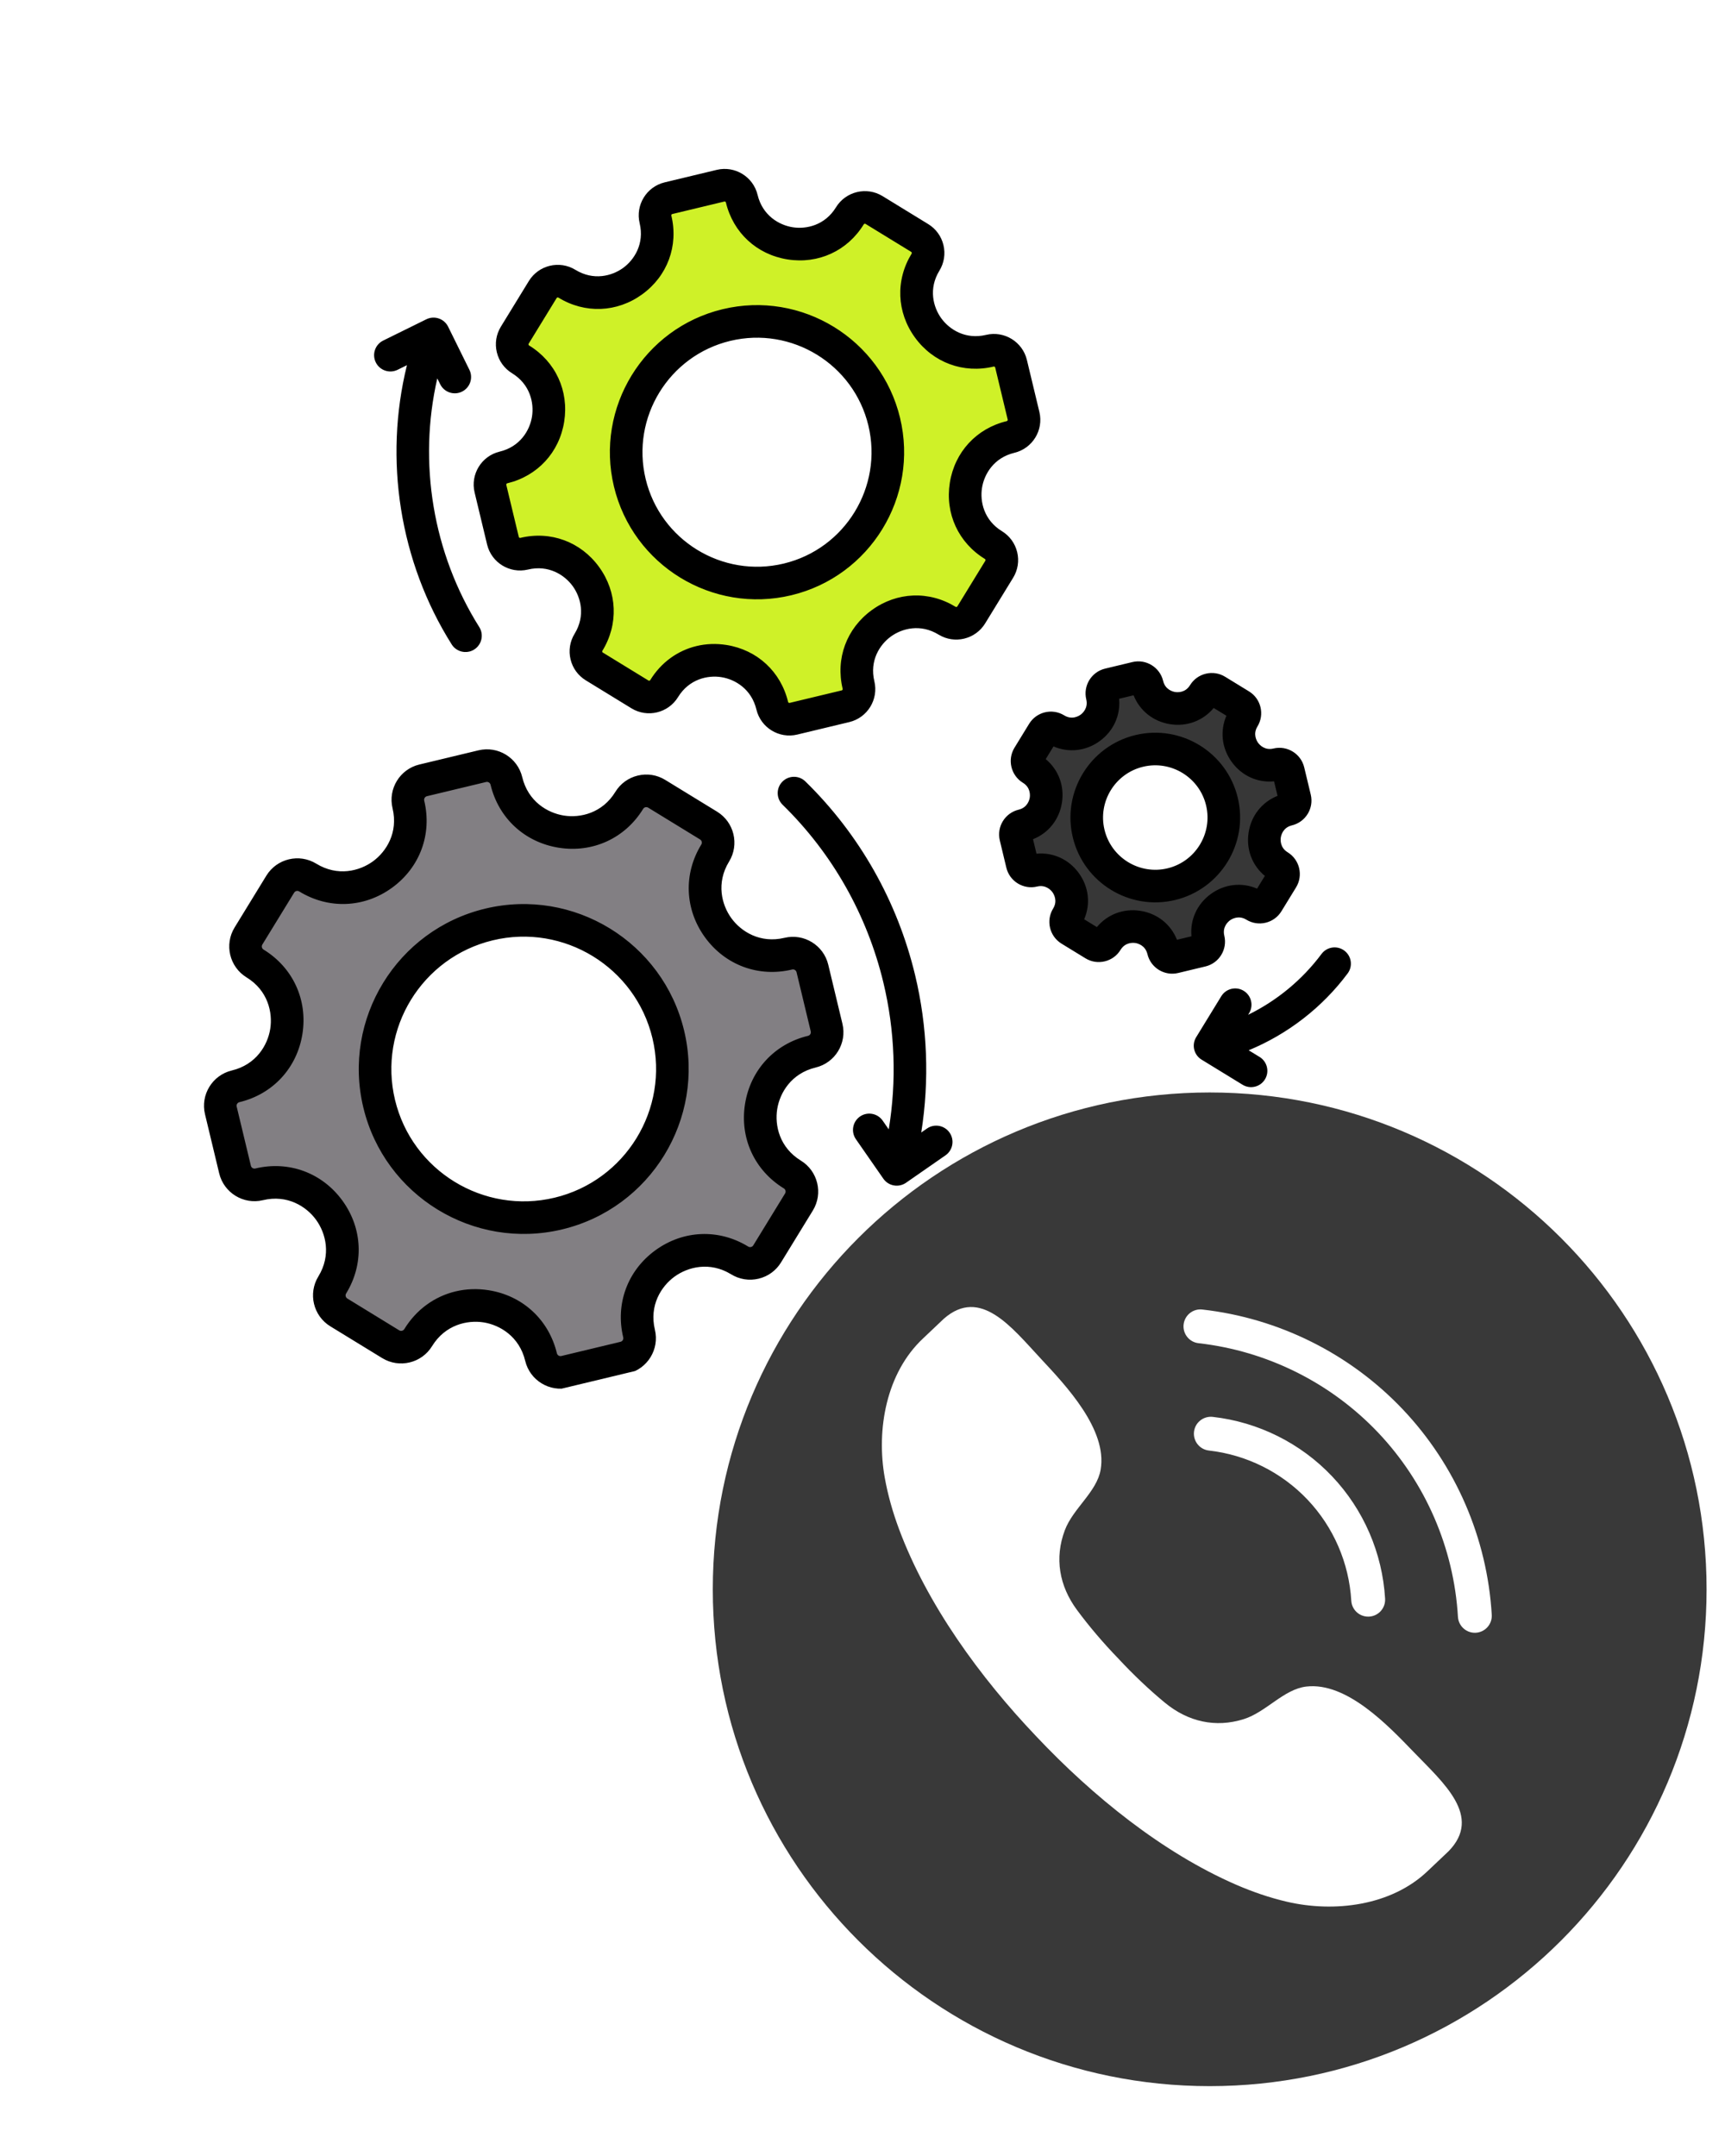 <svg xmlns="http://www.w3.org/2000/svg" xmlns:xlink="http://www.w3.org/1999/xlink" width="1080" zoomAndPan="magnify" viewBox="0 0 810 1012.5" height="1350" preserveAspectRatio="xMidYMid meet" version="1.0"><defs><clipPath id="c66750345e"><path d="M 103 359 L 389 359 L 389 645 L 103 645 Z M 103 359 " clip-rule="nonzero"/></clipPath><clipPath id="0f3fe24a16"><path d="M 8.629 158.488 L 534.461 32.262 L 660.402 556.918 L 134.57 683.141 Z M 8.629 158.488 " clip-rule="nonzero"/></clipPath><clipPath id="0aab314e38"><path d="M 8.629 158.488 L 534.461 32.262 L 660.402 556.918 L 134.57 683.141 Z M 8.629 158.488 " clip-rule="nonzero"/></clipPath><clipPath id="101323f8e3"><path d="M 230 86 L 481 86 L 481 338 L 230 338 Z M 230 86 " clip-rule="nonzero"/></clipPath><clipPath id="c36fedad6f"><path d="M 8.629 158.488 L 534.461 32.262 L 660.402 556.918 L 134.57 683.141 Z M 8.629 158.488 " clip-rule="nonzero"/></clipPath><clipPath id="e861e5b214"><path d="M 8.629 158.488 L 534.461 32.262 L 660.402 556.918 L 134.57 683.141 Z M 8.629 158.488 " clip-rule="nonzero"/></clipPath><clipPath id="1f808f2b33"><path d="M 476 318 L 609 318 L 609 450 L 476 450 Z M 476 318 " clip-rule="nonzero"/></clipPath><clipPath id="0550573a76"><path d="M 8.629 158.488 L 534.461 32.262 L 660.402 556.918 L 134.57 683.141 Z M 8.629 158.488 " clip-rule="nonzero"/></clipPath><clipPath id="7fbd3722d0"><path d="M 8.629 158.488 L 534.461 32.262 L 660.402 556.918 L 134.57 683.141 Z M 8.629 158.488 " clip-rule="nonzero"/></clipPath><clipPath id="620d145fb3"><path d="M 95 79 L 635 79 L 635 653 L 95 653 Z M 95 79 " clip-rule="nonzero"/></clipPath><clipPath id="032539ad6b"><path d="M 8.629 158.488 L 534.461 32.262 L 660.402 556.918 L 134.57 683.141 Z M 8.629 158.488 " clip-rule="nonzero"/></clipPath><clipPath id="26986686cd"><path d="M 8.629 158.488 L 534.461 32.262 L 660.402 556.918 L 134.57 683.141 Z M 8.629 158.488 " clip-rule="nonzero"/></clipPath><clipPath id="c3988b9ef1"><path d="M 334.691 513.121 L 801.5 513.121 L 801.5 979.93 L 334.691 979.93 Z M 334.691 513.121 " clip-rule="nonzero"/></clipPath></defs><g clip-path="url(#c66750345e)"><g clip-path="url(#0f3fe24a16)"><g clip-path="url(#0aab314e38)"><path fill="#827f83" d="M 381.191 493.891 C 353.84 500.457 348.074 536.883 372.055 551.582 C 376.473 554.289 377.859 560.066 375.152 564.484 L 360.227 588.84 C 357.516 593.258 351.738 594.645 347.32 591.938 C 323.34 577.242 293.5 598.918 300.066 626.27 C 301.273 631.309 298.168 636.371 293.133 637.582 L 265.355 644.25 C 260.316 645.457 255.254 642.355 254.043 637.316 C 247.469 609.934 211.066 604.168 196.352 628.18 C 193.645 632.594 187.867 633.984 183.449 631.273 L 159.094 616.348 C 154.676 613.641 153.289 607.863 155.996 603.445 C 170.691 579.465 149.016 549.625 121.664 556.188 C 116.625 557.398 111.559 554.293 110.352 549.254 L 103.684 521.48 C 102.473 516.441 105.574 511.375 110.617 510.164 C 137.965 503.602 143.734 467.172 119.754 452.473 C 115.336 449.766 113.949 443.988 116.656 439.57 L 131.586 415.215 C 134.293 410.797 140.07 409.41 144.488 412.117 C 168.469 426.812 198.309 405.137 191.742 377.785 C 190.535 372.746 193.641 367.684 198.676 366.473 L 226.453 359.805 C 231.492 358.598 236.555 361.699 237.766 366.738 C 244.332 394.09 280.762 399.859 295.457 375.879 C 298.164 371.461 303.941 370.074 308.359 372.781 L 332.719 387.707 C 337.133 390.414 338.523 396.191 335.812 400.609 C 321.117 424.59 342.793 454.434 370.145 447.867 C 375.188 446.656 380.25 449.762 381.457 454.801 L 388.125 482.578 C 389.336 487.613 386.234 492.68 381.191 493.891 Z M 229.613 434.156 C 192.129 443.152 169.035 480.836 178.035 518.32 C 187.031 555.805 224.715 578.898 262.199 569.898 C 299.684 560.902 322.773 523.219 313.777 485.734 C 304.777 448.25 267.098 425.156 229.613 434.156 Z M 229.613 434.156 " fill-opacity="1" fill-rule="evenodd"/></g></g></g><g clip-path="url(#101323f8e3)"><g clip-path="url(#c36fedad6f)"><g clip-path="url(#e861e5b214)"><path fill="#cff128" d="M 474.504 205.211 C 450.438 210.988 445.359 243.047 466.465 255.98 C 470.352 258.363 471.57 263.445 469.188 267.336 L 456.051 288.77 C 453.668 292.656 448.586 293.879 444.699 291.496 C 423.594 278.562 397.332 297.641 403.109 321.707 C 404.176 326.145 401.441 330.602 397.008 331.664 L 372.562 337.531 C 368.129 338.598 363.672 335.867 362.605 331.43 C 356.82 307.332 324.785 302.258 311.836 323.387 C 309.453 327.277 304.367 328.496 300.48 326.113 L 279.047 312.98 C 275.16 310.598 273.938 305.512 276.32 301.625 C 289.258 280.52 270.18 254.258 246.109 260.035 C 241.672 261.102 237.219 258.367 236.152 253.938 L 230.285 229.492 C 229.223 225.059 231.949 220.598 236.387 219.535 C 260.457 213.758 265.535 181.699 244.43 168.766 C 240.543 166.383 239.32 161.297 241.703 157.41 L 254.84 135.973 C 257.223 132.086 262.309 130.867 266.195 133.25 C 287.301 146.184 313.559 127.105 307.781 103.035 C 306.719 98.602 309.449 94.145 313.883 93.078 L 338.328 87.211 C 342.762 86.148 347.223 88.879 348.285 93.312 C 354.062 117.383 386.121 122.461 399.055 101.355 C 401.438 97.469 406.523 96.246 410.41 98.629 L 431.848 111.766 C 435.734 114.148 436.953 119.234 434.57 123.121 C 421.637 144.227 440.715 170.484 464.785 164.707 C 469.219 163.645 473.676 166.375 474.742 170.809 L 480.609 195.254 C 481.672 199.688 478.941 204.145 474.504 205.211 Z M 341.109 152.641 C 308.121 160.562 287.797 193.723 295.715 226.711 C 303.633 259.699 336.797 280.023 369.785 272.102 C 402.773 264.184 423.094 231.023 415.176 198.035 C 407.258 165.047 374.098 144.723 341.109 152.641 Z M 341.109 152.641 " fill-opacity="1" fill-rule="evenodd"/></g></g></g><g clip-path="url(#1f808f2b33)"><g clip-path="url(#0550573a76)"><g clip-path="url(#7fbd3722d0)"><path fill="#373737" d="M 604.84 380.18 C 592.227 383.203 589.57 400 600.625 406.777 C 602.66 408.023 603.301 410.688 602.051 412.727 L 595.172 423.953 C 593.922 425.992 591.258 426.629 589.223 425.383 C 578.168 418.605 564.406 428.602 567.434 441.211 C 567.992 443.535 566.562 445.867 564.238 446.426 L 551.434 449.5 C 549.109 450.059 546.773 448.629 546.215 446.305 C 543.184 433.68 526.402 431.02 519.617 442.09 C 518.367 444.125 515.707 444.766 513.668 443.52 L 502.441 436.637 C 500.402 435.387 499.766 432.723 501.012 430.688 C 507.789 419.633 497.793 405.875 485.184 408.902 C 482.859 409.457 480.523 408.027 479.969 405.707 L 476.895 392.898 C 476.336 390.578 477.766 388.242 480.09 387.684 C 492.699 384.656 495.359 367.859 484.305 361.086 C 482.266 359.836 481.629 357.172 482.875 355.137 L 489.758 343.906 C 491.004 341.871 493.672 341.23 495.707 342.48 C 506.762 349.254 520.52 339.262 517.492 326.652 C 516.934 324.328 518.367 321.992 520.691 321.434 L 533.496 318.359 C 535.82 317.805 538.156 319.234 538.711 321.559 C 541.738 334.168 558.535 336.828 565.312 325.77 C 566.559 323.734 569.223 323.094 571.258 324.344 L 582.488 331.223 C 584.527 332.473 585.164 335.137 583.918 337.172 C 577.141 348.227 587.137 361.988 599.746 358.961 C 602.07 358.402 604.402 359.832 604.961 362.156 L 608.035 374.965 C 608.59 377.285 607.16 379.621 604.84 380.18 Z M 534.953 352.641 C 517.672 356.789 507.023 374.16 511.172 391.441 C 515.32 408.727 532.691 419.371 549.977 415.223 C 567.258 411.074 577.906 393.703 573.758 376.418 C 569.609 359.137 552.234 348.492 534.953 352.641 Z M 534.953 352.641 " fill-opacity="1" fill-rule="evenodd"/></g></g></g><g clip-path="url(#620d145fb3)"><g clip-path="url(#032539ad6b)"><g clip-path="url(#26986686cd)"><path fill="#000000" d="M 191.086 171.496 L 186.703 173.66 C 182.914 175.527 178.324 173.973 176.457 170.188 C 174.586 166.391 176.141 161.805 179.934 159.938 L 200.184 149.949 C 203.973 148.078 208.559 149.633 210.426 153.426 L 220.418 173.672 C 222.285 177.461 220.73 182.051 216.941 183.918 C 213.148 185.789 208.562 184.23 206.695 180.441 L 205.336 177.691 C 196.266 217.277 203.25 259.859 225.047 294.484 C 227.297 298.059 226.223 302.785 222.648 305.035 C 221.922 305.488 221.148 305.812 220.359 306.004 C 217.258 306.746 213.895 305.488 212.098 302.633 C 187.633 263.773 180.148 215.789 191.086 171.496 Z M 632.809 457.141 C 620.863 473.164 604.703 485.637 586.336 493.23 L 591.453 496.359 C 595.055 498.562 596.188 503.285 593.98 506.883 C 592.875 508.688 591.145 509.871 589.242 510.328 C 587.336 510.785 585.258 510.516 583.457 509.41 L 564.203 497.613 C 562.477 496.551 561.238 494.848 560.762 492.875 C 560.289 490.906 560.617 488.816 561.68 487.09 L 573.477 467.836 C 575.688 464.238 580.398 463.109 584 465.309 C 587.602 467.523 588.73 472.23 586.523 475.832 L 586.074 476.57 C 599.594 469.941 611.477 460.152 620.547 447.988 C 623.074 444.609 627.867 443.91 631.254 446.434 C 634.637 448.961 635.34 453.762 632.809 457.141 Z M 429.699 457.914 C 435.52 482.16 436.473 507.387 432.586 531.844 L 435.242 530 C 438.711 527.586 443.48 528.441 445.891 531.91 C 448.305 535.387 447.445 540.148 443.977 542.566 L 425.438 555.449 C 424.648 555.996 423.77 556.387 422.855 556.605 C 421.836 556.852 420.77 556.891 419.715 556.695 C 417.719 556.344 415.949 555.207 414.789 553.539 L 401.902 534.996 C 399.492 531.527 400.348 526.758 403.816 524.34 C 407.285 521.938 412.055 522.793 414.465 526.258 L 417.324 530.375 C 421.074 507.609 420.246 484.082 414.82 461.488 C 407.172 429.613 390.801 400.715 367.48 377.922 C 364.461 374.969 364.41 370.129 367.359 367.102 C 370.316 364.082 375.16 364.031 378.18 366.98 C 403.559 391.793 421.375 423.234 429.699 457.914 Z M 535.539 427.754 C 527.605 426.5 520.023 429.391 515.051 435.379 L 509.086 431.719 C 512.164 424.574 511.293 416.512 506.57 410.016 C 501.852 403.516 494.449 400.199 486.703 400.914 L 485.07 394.109 C 492.301 391.242 497.387 384.918 498.641 376.984 C 499.898 369.051 497.016 361.469 491.027 356.496 L 494.684 350.535 C 501.832 353.613 509.895 352.746 516.395 348.023 C 522.895 343.301 526.211 335.898 525.496 328.152 L 532.293 326.52 C 535.172 333.746 541.492 338.836 549.426 340.094 C 557.359 341.352 564.938 338.465 569.91 332.477 L 575.875 336.129 C 572.797 343.277 573.668 351.344 578.387 357.84 C 583.105 364.34 590.512 367.668 598.258 366.938 L 599.891 373.746 C 592.66 376.625 587.57 382.938 586.316 390.871 C 585.059 398.805 587.945 406.383 593.93 411.352 L 590.277 417.324 C 583.129 414.242 575.062 415.121 568.566 419.836 C 562.07 424.555 558.746 431.961 559.465 439.703 L 552.664 441.336 C 549.789 434.102 543.469 429.008 535.539 427.754 Z M 566.039 453.859 C 572.461 452.32 576.43 445.848 574.891 439.426 C 573.891 435.262 576.68 432.852 577.559 432.211 C 578.438 431.574 581.59 429.668 585.234 431.898 C 587.965 433.57 591.18 434.078 594.289 433.332 C 597.402 432.586 600.035 430.672 601.707 427.953 L 608.59 416.723 C 612.043 411.086 610.27 403.699 604.633 400.25 C 600.988 398.016 601.258 394.344 601.43 393.266 C 601.594 392.195 602.473 388.609 606.633 387.613 C 613.062 386.07 617.027 379.594 615.488 373.18 L 612.414 360.371 C 610.871 353.941 604.398 349.98 597.973 351.52 C 593.812 352.52 591.398 349.723 590.77 348.855 C 590.129 347.973 588.215 344.812 590.453 341.172 C 593.906 335.539 592.133 328.148 586.5 324.699 L 575.273 317.82 C 572.547 316.148 569.328 315.641 566.219 316.387 C 563.109 317.133 560.473 319.043 558.801 321.77 C 556.562 325.422 552.891 325.152 551.816 324.98 C 550.742 324.809 547.164 323.934 546.168 319.773 C 544.625 313.352 538.148 309.379 531.727 310.922 L 518.918 313.996 C 512.496 315.539 508.527 322.016 510.07 328.438 C 511.07 332.598 508.277 335.004 507.398 335.641 C 506.523 336.281 503.371 338.191 499.719 335.953 C 494.086 332.5 486.699 334.273 483.25 339.906 L 476.367 351.141 C 472.918 356.766 474.691 364.156 480.324 367.609 C 483.973 369.836 483.703 373.52 483.535 374.598 C 483.359 375.66 482.484 379.242 478.32 380.242 C 471.898 381.785 467.93 388.254 469.473 394.684 L 472.547 407.492 C 474.086 413.906 480.562 417.875 486.984 416.336 C 491.148 415.336 493.555 418.133 494.195 419.008 C 494.836 419.891 496.742 423.039 494.504 426.688 C 491.055 432.32 492.828 439.707 498.461 443.16 L 509.688 450.035 C 512.414 451.707 515.629 452.215 518.742 451.469 C 521.852 450.723 524.488 448.82 526.16 446.09 C 528.398 442.426 532.07 442.691 533.145 442.863 C 534.219 443.035 537.793 443.918 538.797 448.09 C 540.336 454.512 546.812 458.477 553.234 456.934 Z M 518.629 389.656 C 521.785 402.809 535.055 410.945 548.207 407.789 C 561.359 404.633 569.488 391.355 566.332 378.203 C 563.176 365.059 549.906 356.922 536.754 360.082 C 523.602 363.238 515.473 376.508 518.629 389.656 Z M 581.211 374.633 C 576.086 353.281 554.539 340.07 533.18 345.199 C 511.824 350.324 498.621 371.875 503.746 393.227 C 508.875 414.586 530.422 427.793 551.777 422.668 C 573.133 417.539 586.336 395.992 581.211 374.633 Z M 448.707 284.973 C 436.258 277.34 421.172 277.938 409.34 286.535 C 397.512 295.129 392.277 309.293 395.688 323.492 C 395.766 323.82 395.562 324.148 395.238 324.227 L 370.793 330.094 C 370.469 330.172 370.141 329.969 370.062 329.645 C 366.648 315.426 355.559 305.18 341.121 302.891 C 336.281 302.129 331.527 302.32 327.051 303.398 C 318.176 305.527 310.41 311.105 305.328 319.391 C 305.156 319.676 304.781 319.766 304.496 319.59 L 283.059 306.453 C 283.008 306.422 282.848 306.324 282.789 306.078 C 282.73 305.832 282.824 305.672 282.863 305.621 C 290.492 293.168 289.891 278.082 281.297 266.25 C 272.699 254.418 258.539 249.188 244.336 252.598 C 244.016 252.672 243.684 252.473 243.605 252.148 L 237.738 227.703 C 237.66 227.379 237.863 227.051 238.184 226.973 C 252.391 223.562 262.633 212.473 264.922 198.027 C 267.207 183.586 260.895 169.867 248.441 162.238 C 248.387 162.207 248.23 162.109 248.172 161.863 C 248.113 161.617 248.207 161.457 248.242 161.406 L 261.375 139.969 C 261.551 139.684 261.926 139.594 262.211 139.77 C 274.664 147.398 289.75 146.805 301.578 138.203 C 313.414 129.609 318.645 115.449 315.238 101.246 C 315.16 100.926 315.359 100.59 315.684 100.516 L 340.129 94.645 C 340.453 94.57 340.781 94.773 340.859 95.094 C 344.27 109.297 355.359 119.539 369.805 121.828 C 384.246 124.117 397.961 117.805 405.59 105.352 C 405.766 105.066 406.141 104.977 406.426 105.148 L 427.863 118.289 C 427.914 118.32 428.074 118.418 428.133 118.664 C 428.191 118.906 428.094 119.07 428.062 119.121 C 420.43 131.574 421.031 146.66 429.625 158.492 C 438.223 170.32 452.383 175.555 466.586 172.145 C 466.91 172.066 467.234 172.27 467.312 172.594 L 473.18 197.039 C 473.258 197.363 473.059 197.691 472.734 197.77 C 458.535 201.18 448.293 212.27 446.004 226.715 C 443.715 241.156 450.027 254.871 462.48 262.504 C 462.535 262.535 462.691 262.633 462.75 262.879 C 462.809 263.125 462.711 263.285 462.68 263.34 L 449.543 284.773 C 449.367 285.055 448.996 285.145 448.707 284.973 Z M 462.59 292.766 L 475.727 271.336 C 477.945 267.707 478.625 263.441 477.633 259.305 C 476.641 255.176 474.098 251.676 470.477 249.457 C 462.02 244.273 460.098 235.547 461.117 229.109 C 462.137 222.672 466.66 214.961 476.309 212.648 C 484.836 210.602 490.109 201.996 488.062 193.469 L 482.191 169.023 C 480.145 160.492 471.543 155.223 463.012 157.27 C 453.367 159.582 445.84 154.773 442.008 149.5 C 438.172 144.223 435.926 135.574 441.109 127.117 C 443.328 123.492 444.004 119.223 443.012 115.09 C 442.02 110.961 439.48 107.461 435.859 105.242 L 414.422 92.102 C 406.945 87.52 397.133 89.879 392.547 97.355 C 387.363 105.812 378.637 107.738 372.199 106.719 C 365.758 105.695 358.055 101.172 355.738 91.523 C 353.691 82.996 345.086 77.723 336.555 79.77 L 312.113 85.637 C 303.582 87.684 298.309 96.293 300.355 104.816 C 302.672 114.465 297.859 121.992 292.586 125.828 C 287.312 129.66 278.664 131.906 270.207 126.723 C 262.73 122.145 252.914 124.492 248.332 131.973 L 235.195 153.41 C 232.977 157.031 232.301 161.305 233.293 165.434 C 234.285 169.566 236.824 173.066 240.449 175.285 C 248.906 180.469 250.828 189.191 249.809 195.637 C 248.789 202.074 244.262 209.777 234.613 212.094 C 226.09 214.141 220.812 222.742 222.859 231.273 L 228.727 255.719 C 230.777 264.25 239.383 269.52 247.91 267.473 C 257.555 265.16 265.086 269.973 268.918 275.246 C 272.75 280.52 274.996 289.168 269.816 297.625 C 267.594 301.246 266.918 305.52 267.91 309.648 C 268.902 313.785 271.441 317.281 275.066 319.5 L 296.5 332.637 C 303.98 337.219 313.793 334.863 318.375 327.387 C 323.566 318.914 332.293 316.984 338.73 318.004 C 345.164 319.023 352.863 323.555 355.184 333.215 C 357.23 341.742 365.84 347.02 374.367 344.969 L 398.809 339.102 C 407.34 337.055 412.613 328.449 410.566 319.922 C 408.25 310.273 413.062 302.746 418.336 298.918 C 423.609 295.086 432.262 292.836 440.719 298.02 C 448.195 302.602 458.008 300.246 462.59 292.766 Z M 368.016 264.664 C 396.848 257.742 414.676 228.652 407.754 199.816 C 400.832 170.984 371.742 153.16 342.91 160.082 C 314.074 167.004 296.25 196.086 303.172 224.922 C 310.094 253.758 339.18 271.586 368.016 264.664 Z M 339.34 145.203 C 302.301 154.094 279.398 191.457 288.289 228.496 C 297.18 265.531 334.551 288.43 371.586 279.539 C 408.621 270.652 431.523 233.281 422.633 196.246 C 413.742 159.211 376.375 136.312 339.34 145.203 Z M 368.07 558.102 C 368.883 558.598 369.141 559.672 368.641 560.48 L 353.715 584.844 C 353.406 585.348 352.961 585.543 352.641 585.621 C 352.328 585.695 351.84 585.723 351.336 585.418 C 337.555 576.969 320.855 577.629 307.758 587.145 C 294.66 596.66 288.871 612.34 292.645 628.055 C 292.863 628.98 292.289 629.918 291.363 630.141 L 263.586 636.809 C 262.656 637.031 261.719 636.457 261.5 635.531 C 257.719 619.793 245.445 608.445 229.461 605.918 C 224.109 605.066 218.84 605.285 213.887 606.473 C 204.059 608.832 195.465 615 189.844 624.18 C 189.344 624.988 188.277 625.246 187.461 624.754 L 163.105 609.82 C 162.289 609.328 162.031 608.254 162.531 607.438 C 170.98 593.652 170.316 576.961 160.801 563.859 C 151.289 550.77 135.613 544.973 119.895 548.746 C 118.965 548.969 118.027 548.395 117.805 547.461 L 111.141 519.695 C 110.914 518.758 111.488 517.824 112.418 517.602 C 128.137 513.828 139.473 501.551 142.008 485.566 C 144.535 469.57 137.551 454.398 123.77 445.949 C 122.953 445.449 122.695 444.383 123.195 443.562 L 138.121 419.211 C 138.621 418.395 139.691 418.137 140.504 418.641 C 154.289 427.082 170.988 426.422 184.082 416.906 C 197.18 407.395 202.969 391.719 199.199 376 C 198.973 375.07 199.551 374.133 200.477 373.91 L 228.254 367.242 C 229.18 367.02 230.117 367.594 230.344 368.523 C 234.113 384.242 246.387 395.574 262.379 398.109 C 278.367 400.645 293.547 393.652 301.996 379.875 C 302.301 379.367 302.75 379.168 303.066 379.094 C 303.387 379.016 303.871 378.988 304.375 379.301 L 328.73 394.227 C 329.547 394.727 329.801 395.793 329.305 396.609 C 320.859 410.395 321.523 427.086 331.039 440.191 C 340.551 453.281 356.227 459.074 371.945 455.305 C 372.875 455.078 373.809 455.648 374.035 456.59 L 380.699 484.355 C 380.922 485.289 380.352 486.227 379.422 486.449 C 363.703 490.223 352.367 502.5 349.832 518.484 C 347.301 534.477 354.289 549.652 368.07 558.102 Z M 382.992 501.332 C 392.125 499.141 397.773 489.926 395.578 480.785 L 388.914 453.02 C 386.719 443.875 377.504 438.23 368.371 440.422 C 356.918 443.172 347.969 437.465 343.418 431.195 C 338.863 424.926 336.195 414.652 342.352 404.609 C 347.262 396.598 344.738 386.09 336.73 381.184 L 312.371 366.258 C 308.492 363.879 303.922 363.156 299.496 364.219 C 295.074 365.281 291.328 368 288.949 371.879 C 282.793 381.926 272.426 384.215 264.773 383 C 257.125 381.789 247.973 376.41 245.223 364.953 C 243.027 355.816 233.816 350.176 224.684 352.367 L 196.906 359.035 C 187.777 361.227 182.129 370.438 184.324 379.574 C 187.074 391.031 181.355 399.977 175.09 404.527 C 168.824 409.078 158.551 411.75 148.504 405.594 C 140.496 400.688 129.988 403.207 125.078 411.215 L 110.152 435.574 C 105.242 443.582 107.766 454.086 115.773 459 C 125.82 465.148 128.105 475.52 126.895 483.172 C 125.684 490.824 120.305 499.969 108.848 502.719 C 99.715 504.914 94.066 514.129 96.262 523.27 L 102.926 551.035 C 105.121 560.176 114.336 565.824 123.469 563.629 C 134.926 560.879 143.871 566.586 148.422 572.855 C 152.977 579.125 155.645 589.398 149.488 599.441 C 144.578 607.453 147.102 617.965 155.109 622.867 L 179.465 637.789 C 187.477 642.699 197.984 640.18 202.891 632.168 C 209.062 622.113 219.426 619.816 227.07 621.02 C 234.715 622.238 243.867 627.625 246.621 639.102 C 248.812 648.234 258.023 653.875 267.156 651.684 L 294.934 645.016 C 304.066 642.824 309.711 633.613 307.52 624.484 C 304.77 613.016 310.484 604.082 316.75 599.52 C 323.02 594.969 333.293 592.301 343.336 598.453 C 347.219 600.836 351.793 601.559 356.215 600.496 C 360.641 599.434 364.387 596.715 366.762 592.832 L 381.688 568.477 C 386.598 560.477 384.074 549.965 376.066 545.051 C 366.016 538.895 363.73 528.531 364.945 520.879 C 366.156 513.227 371.539 504.082 382.992 501.332 Z M 260.426 562.457 C 293.75 554.457 314.352 520.84 306.355 487.523 C 298.355 454.195 264.738 433.59 231.414 441.59 C 198.09 449.59 177.488 483.207 185.488 516.539 C 193.484 549.852 227.105 570.457 260.426 562.457 Z M 227.844 426.711 C 186.316 436.68 160.641 478.578 170.609 520.109 C 180.578 561.633 222.473 587.309 264 577.34 C 305.527 567.371 331.199 525.477 321.23 483.953 C 311.262 442.422 269.371 416.746 227.844 426.711 Z M 227.844 426.711 " fill-opacity="1" fill-rule="evenodd"/></g></g></g><g clip-path="url(#c3988b9ef1)"><path fill="#393939" d="M 693.004 766.766 C 692.844 766.781 692.688 766.781 692.527 766.781 C 688.348 766.781 684.848 763.52 684.598 759.293 C 682.684 726.984 669.375 696.273 647.148 672.809 C 624.91 649.355 594.949 634.426 562.785 630.793 C 558.422 630.297 555.285 626.355 555.781 621.992 C 556.273 617.629 560.227 614.465 564.578 614.98 C 600.461 619.039 633.883 635.691 658.695 661.863 C 683.504 688.039 698.344 722.309 700.477 758.355 C 700.734 762.742 697.391 766.508 693.004 766.766 Z M 560.66 672.398 C 561.152 668.043 565.07 664.922 569.465 665.395 C 590.828 667.812 610.738 677.73 625.508 693.32 C 640.285 708.906 649.125 729.312 650.395 750.781 C 650.652 755.168 647.309 758.934 642.926 759.191 C 642.766 759.203 642.605 759.203 642.445 759.203 C 638.27 759.203 634.758 755.953 634.516 751.727 C 633.465 733.988 626.16 717.137 613.965 704.266 C 601.766 691.395 585.324 683.199 567.664 681.199 C 563.305 680.711 560.172 676.766 560.66 672.398 Z M 680.203 869.375 C 679.969 869.617 670.73 878.348 670.48 878.59 C 653.379 895.031 626.504 898.301 604.191 893.074 C 596.047 891.168 588.117 888.43 580.445 885.102 C 545.84 870.062 513.012 843.457 486.641 815.484 C 460.113 787.648 435.309 753.449 422.148 718.09 C 419.227 710.25 416.922 702.18 415.449 693.945 C 411.422 671.391 416.121 644.734 433.461 628.531 C 433.719 628.289 442.926 619.539 443.184 619.309 C 460.363 604.23 475.051 623.363 488.742 638.066 C 500.438 650.625 520.094 671.301 516.824 690.184 C 515.02 700.672 503.879 708.34 500.008 718.625 C 495.074 731.738 497.402 744.805 505.68 756.02 C 511.223 763.527 517.98 771.527 525.188 778.949 C 532.211 786.539 539.836 793.719 547.035 799.652 C 557.797 808.52 570.715 811.551 584.078 807.32 C 594.555 804.004 602.805 793.293 613.375 792.043 C 632.402 789.789 652 810.527 663.914 822.879 C 677.863 837.344 696.188 853.02 680.203 869.375 Z M 568.027 513.047 C 439.168 513.047 334.703 617.512 334.703 746.375 C 334.703 875.234 439.168 979.695 568.027 979.695 C 696.891 979.695 801.348 875.234 801.348 746.375 C 801.348 617.512 696.891 513.047 568.027 513.047 " fill-opacity="1" fill-rule="nonzero"/></g></svg>